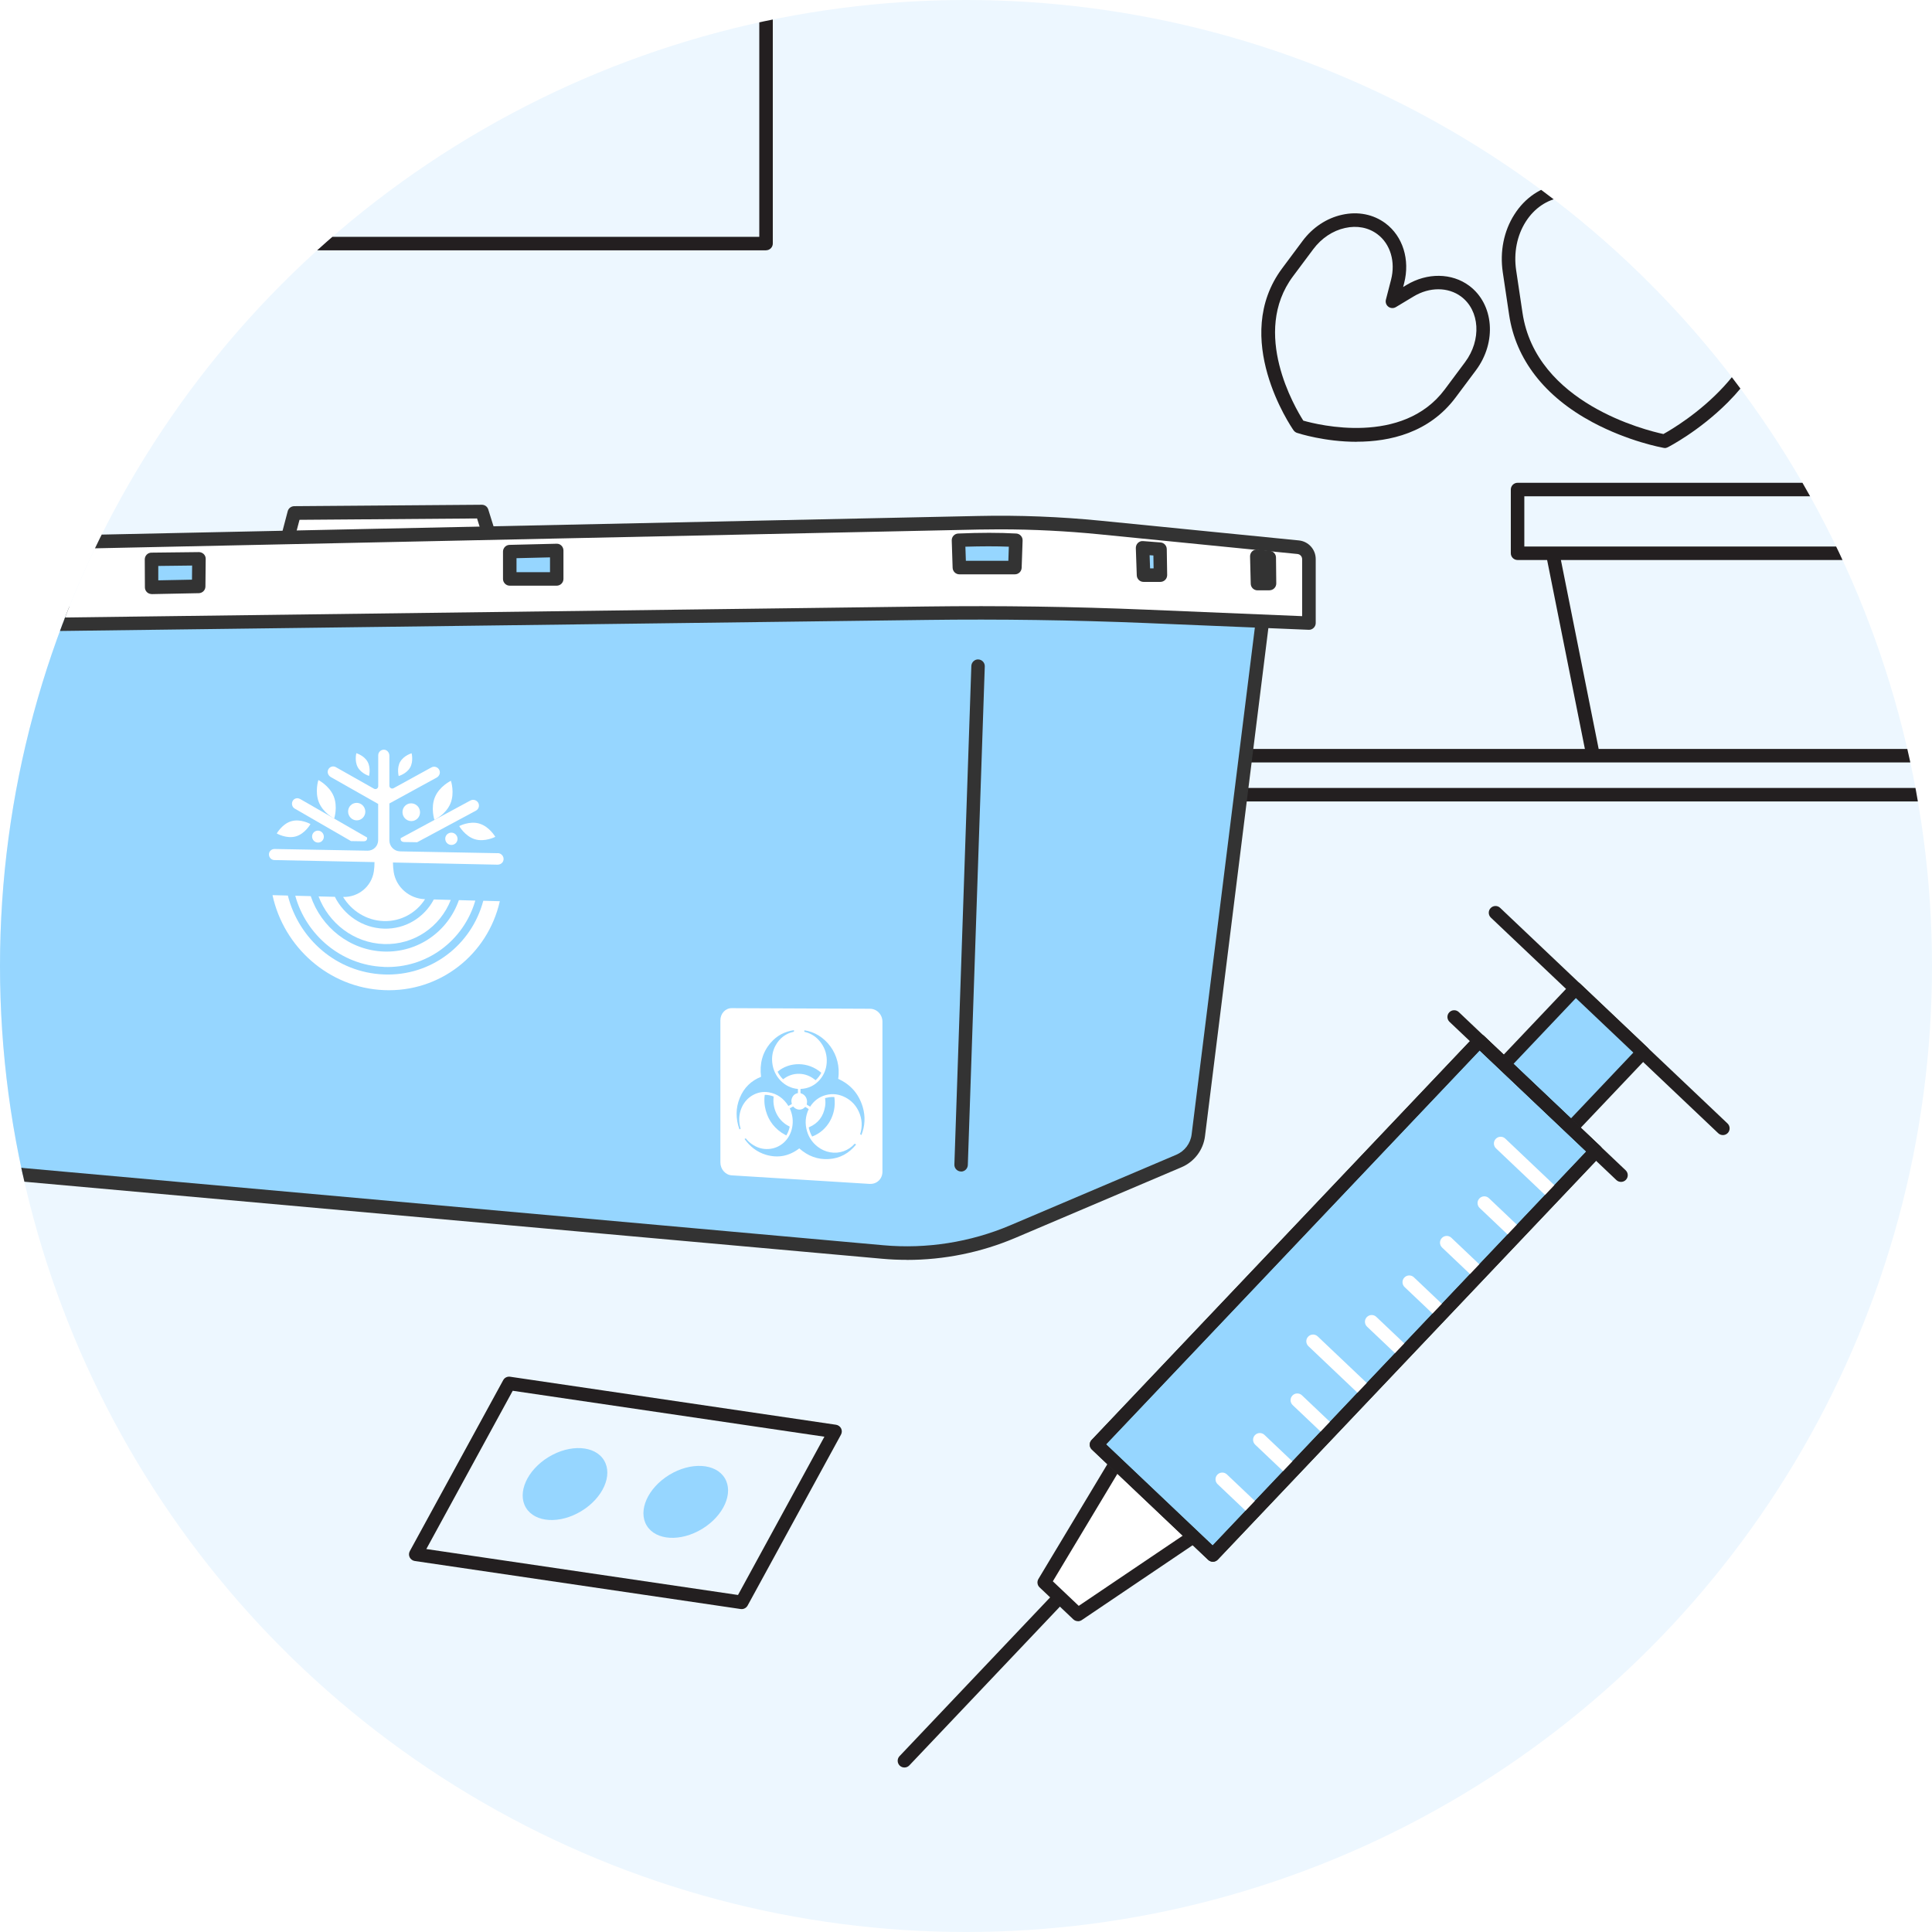 <?xml version="1.0" encoding="UTF-8"?><svg id="b" xmlns="http://www.w3.org/2000/svg" width="286" height="286" xmlns:xlink="http://www.w3.org/1999/xlink" viewBox="0 0 286 286"><defs><style>.e{fill:none;}.e,.f,.g,.h,.i,.j{stroke-width:0px;}.k{clip-path:url(#d);}.f{fill:#231f20;}.g{fill:#333;}.h{fill:#96d6ff;}.i{fill:#fff;}.j{fill:#edf7ff;}</style><clipPath id="d"><circle class="e" cx="143" cy="143" r="143"/></clipPath></defs><g id="c"><g class="k"><rect class="j" x="-41.01" y="-15.48" width="354" height="310.48"/><path class="f" d="M287.54,112.87h-122.82c-.55,0-1-.45-1-1s.45-1,1-1h122.82c.55,0,1,.45,1,1s-.45,1-1,1Z"/><path class="f" d="M287.54,118.64h-122.82c-.55,0-1-.45-1-1s.45-1,1-1h122.82c.55,0,1,.45,1,1s-.45,1-1,1Z"/><path class="f" d="M133.89,261.65c-.25,0-.5-.09-.69-.27-.4-.38-.42-1.01-.04-1.41l23.17-24.43c.38-.4,1.01-.42,1.41-.04.4.38.42,1.01.04,1.41l-23.17,24.43c-.2.21-.46.31-.73.31Z"/><path class="f" d="M255.05,168.03c-.25,0-.5-.09-.69-.27l-33.66-31.92c-.4-.38-.42-1.01-.04-1.41.38-.4,1.01-.42,1.41-.04l33.66,31.92c.4.38.42,1.01.04,1.41-.2.21-.46.31-.73.31Z"/><rect class="h" x="225.74" y="148.83" width="13.73" height="16.33" transform="translate(171.87 -116.98) rotate(43.48)"/><path class="f" d="M231.97,168.64c-.25,0-.5-.09-.69-.27l-9.96-9.45c-.4-.38-.42-1.01-.04-1.41l11.24-11.85c.38-.4,1.01-.42,1.41-.04l9.96,9.45c.19.18.3.43.31.7,0,.26-.09.52-.27.71l-11.24,11.85c-.2.21-.46.31-.73.31ZM223.42,158.15l8.51,8.07,9.86-10.4-8.51-8.07-9.86,10.4Z"/><polygon class="i" points="159.58 238.99 154.58 234.25 166.91 213.72 179.43 225.6 159.58 238.99"/><path class="f" d="M159.58,239.99c-.25,0-.5-.09-.69-.27l-5-4.74c-.34-.32-.41-.84-.17-1.24l12.33-20.53c.16-.26.42-.44.72-.48.3-.04.6.06.82.27l12.52,11.87c.22.21.33.51.31.81-.03.3-.19.58-.44.75l-19.85,13.4c-.17.11-.37.17-.56.17ZM155.85,234.08l3.84,3.64,18.15-12.25-10.71-10.16-11.27,18.77Z"/><rect class="h" x="187.41" y="150.94" width="23.75" height="82.38" transform="translate(186.9 -84.41) rotate(43.48)"/><path class="g" d="M179.55,231.19c-.26,0-.5-.1-.69-.27l-17.23-16.34c-.4-.38-.42-1.01-.04-1.41l56.69-59.77c.38-.4,1.01-.42,1.41-.04l17.23,16.34c.4.38.42,1.01.04,1.41l-56.69,59.77c-.18.19-.43.3-.7.31h-.03ZM163.73,213.81l15.78,14.97,55.31-58.32-15.78-14.97-55.31,58.32Z"/><path class="f" d="M239.97,174.96c-.25,0-.5-.09-.69-.27l-24.7-23.42c-.4-.38-.42-1.01-.04-1.41.38-.4,1.01-.42,1.41-.04l24.7,23.42c.4.38.42,1.01.04,1.41-.2.21-.46.31-.73.31Z"/><path class="i" d="M229.99,177.71c-.25,0-.5-.09-.69-.27l-7.84-7.44c-.4-.38-.42-1.01-.04-1.41.38-.4,1.01-.42,1.41-.04l7.84,7.44c.4.38.42,1.01.04,1.41-.2.21-.46.31-.73.31Z"/><path class="i" d="M202.22,206.99c-.25,0-.5-.09-.69-.27l-7.84-7.44c-.4-.38-.42-1.01-.04-1.41.38-.4,1.01-.42,1.41-.04l7.84,7.44c.4.38.42,1.01.04,1.41-.2.21-.46.31-.73.31Z"/><path class="i" d="M224.44,183.56c-.25,0-.5-.09-.69-.27l-4.71-4.47c-.4-.38-.42-1.01-.04-1.41.38-.4,1.01-.42,1.41-.04l4.71,4.47c.4.38.42,1.01.04,1.41-.2.21-.46.31-.73.31Z"/><path class="i" d="M218.88,189.42c-.25,0-.5-.09-.69-.27l-4.71-4.47c-.4-.38-.42-1.01-.04-1.41.38-.4,1.01-.42,1.41-.04l4.71,4.47c.4.38.42,1.01.04,1.41-.2.21-.46.31-.73.31Z"/><path class="i" d="M213.33,195.27c-.25,0-.5-.09-.69-.27l-4.71-4.47c-.4-.38-.42-1.01-.04-1.41.38-.4,1.01-.42,1.41-.04l4.71,4.47c.4.38.42,1.01.04,1.41-.2.21-.46.31-.73.31Z"/><path class="i" d="M207.77,201.13c-.25,0-.5-.09-.69-.27l-4.71-4.47c-.4-.38-.42-1.01-.04-1.41.38-.4,1.01-.42,1.41-.04l4.71,4.47c.4.38.42,1.01.04,1.41-.2.21-.46.31-.73.31Z"/><path class="i" d="M196.76,212.74c-.25,0-.5-.09-.69-.27l-4.71-4.47c-.4-.38-.42-1.01-.04-1.41.38-.4,1.01-.42,1.41-.04l4.71,4.47c.4.38.42,1.01.04,1.41-.2.21-.46.31-.73.31Z"/><path class="i" d="M191.21,218.6c-.25,0-.5-.09-.69-.27l-4.71-4.47c-.4-.38-.42-1.01-.04-1.41.38-.4,1.01-.42,1.41-.04l4.71,4.47c.4.38.42,1.01.04,1.41-.2.21-.46.31-.73.31Z"/><path class="i" d="M185.65,224.45c-.25,0-.5-.09-.69-.27l-4.71-4.47c-.4-.38-.42-1.01-.04-1.41.38-.4,1.01-.42,1.41-.04l4.71,4.47c.4.38.42,1.01.04,1.41-.2.21-.46.31-.73.31Z"/><path class="f" d="M179.55,231.19c-.26,0-.5-.1-.69-.27l-17.23-16.34c-.4-.38-.42-1.01-.04-1.41l56.69-59.77c.38-.4,1.01-.42,1.41-.04l17.23,16.34c.4.38.42,1.01.04,1.41l-56.69,59.77c-.18.19-.43.3-.7.31h-.03ZM163.73,213.81l15.78,14.97,55.31-58.32-15.78-14.97-55.31,58.32Z"/><path class="f" d="M109.8,238.2s-.1,0-.15-.01l-48.25-7.11c-.32-.05-.6-.25-.75-.54-.15-.29-.14-.64.02-.93l13.82-25.3c.2-.37.6-.57,1.02-.51l48.25,7.11c.32.05.6.25.75.54.15.29.14.64-.02.93l-13.82,25.3c-.18.32-.52.52-.88.52ZM63.11,229.31l46.14,6.8,12.79-23.43-46.14-6.8-12.79,23.43Z"/><ellipse class="h" cx="83.65" cy="219.68" rx="6.76" ry="4.68" transform="translate(-102.19 75.73) rotate(-31.39)"/><ellipse class="h" cx="101.52" cy="222.31" rx="6.76" ry="4.68" transform="translate(-100.94 85.43) rotate(-31.39)"/><path class="f" d="M284.95,82.9h-60.3c-.55,0-1-.45-1-1v-9.43c0-.55.45-1,1-1h60.3c.55,0,1,.45,1,1v9.43c0,.55-.45,1-1,1ZM225.65,80.9h58.3v-7.43h-58.3v7.43Z"/><path class="f" d="M235.66,111.99c-.47,0-.88-.33-.98-.8l-5.76-28.82c-.11-.54.24-1.07.78-1.18.55-.11,1.07.24,1.18.78l5.76,28.82c.11.54-.24,1.07-.78,1.18-.07.01-.13.02-.2.02Z"/><path class="f" d="M200.83,65.4c-4.71,0-8.52-1.22-8.83-1.32-.21-.07-.38-.2-.51-.38-.39-.55-9.35-13.71-1.68-23.99l3.01-4.04c1.49-2,3.57-3.38,5.86-3.88,2.34-.52,4.62-.07,6.42,1.27,2.57,1.92,3.65,5.39,2.76,8.85l-.15.58.51-.31c3.06-1.84,6.7-1.79,9.27.12,3.66,2.73,4.11,8.34,1,12.51l-3.01,4.03c-3.91,5.24-9.76,6.55-14.64,6.55ZM192.94,62.27c2.17.62,14.69,3.74,20.93-4.62l3.01-4.04c2.45-3.28,2.19-7.64-.59-9.71-1.92-1.43-4.68-1.44-7.04-.01l-2.61,1.57c-.35.21-.79.19-1.11-.05-.33-.24-.47-.66-.37-1.05l.76-2.94c.69-2.67-.1-5.32-2.02-6.75-1.32-.99-3.02-1.32-4.79-.92-1.82.4-3.48,1.51-4.69,3.12l-3.01,4.03c-6.25,8.37.31,19.47,1.53,21.38Z"/><path class="j" d="M242.1,36.37l.92-3.74c.96-3.91,3.82-6.74,7.34-7.26h0c5.03-.75,9.82,3.37,10.68,9.21l.93,6.3c2.28,15.35-15.59,24.43-15.59,24.43,0,0-19.73-3.5-22.01-18.86-.78-5.28-.93-6.3-.93-6.3-.86-5.83,2.52-11.16,7.55-11.91h0c3.52-.52,7.08,1.35,9.13,4.82l1.96,3.31Z"/><path class="f" d="M246.39,66.31c-.06,0-.12,0-.17-.02-.21-.04-5.15-.94-10.45-3.77-7.12-3.81-11.39-9.32-12.37-15.92l-.94-6.3c-.45-3.06.15-6.09,1.71-8.54,1.58-2.5,3.96-4.1,6.69-4.5,3.91-.58,7.89,1.5,10.14,5.3l.72,1.21.34-1.36c1.05-4.29,4.26-7.43,8.17-8.01,5.57-.82,10.87,3.68,11.82,10.05l.93,6.3c.98,6.6-1.52,13.11-7.22,18.83-4.25,4.25-8.71,6.55-8.9,6.64-.14.07-.3.11-.45.11ZM232.16,29.16c-.34,0-.67.02-1.01.07-2.14.32-4.02,1.59-5.29,3.59-1.3,2.05-1.8,4.6-1.42,7.18l.94,6.3c1.99,13.41,18.32,17.41,20.86,17.95,2.28-1.26,16.74-9.85,14.75-23.23l-.93-6.3c-.78-5.28-5.07-9.03-9.55-8.36-3.1.46-5.66,3.02-6.52,6.51l-.92,3.74c-.1.39-.42.69-.82.75-.4.06-.8-.13-1.01-.48l-1.96-3.31c-1.64-2.76-4.35-4.41-7.12-4.41Z"/><path class="f" d="M113.4,37.06H29.93c-.55,0-1-.45-1-1V-16.38c0-.55.45-1,1-1h83.47c.55,0,1,.45,1,1v52.43c0,.55-.45,1-1,1ZM30.93,35.06h81.47V-15.38H30.93v50.43Z"/><polygon class="i" points="73.54 82.74 41.47 83.88 43.56 75.95 71.35 75.74 73.54 82.74"/><path class="g" d="M41.47,84.88c-.3,0-.59-.14-.78-.38-.2-.25-.27-.57-.19-.88l2.09-7.94c.11-.44.51-.74.96-.75l27.78-.21h0c.44,0,.82.28.95.7l2.19,7c.09.3.04.62-.14.88s-.47.41-.78.42l-32.06,1.15s-.02,0-.04,0ZM44.34,76.94l-1.55,5.9,29.41-1.05-1.58-5.04-26.28.2Z"/><path class="h" d="M187.08,90.36l-9.69,77.69c-.21,1.69-1.31,3.14-2.87,3.81l-24.59,10.45c-6.06,2.58-12.66,3.62-19.22,3.03L3.43,173.91c-4.05-.36-7.35-3.4-8.04-7.41l-13.03-75.1,160.85-3.34,43.87,2.3Z"/><path class="g" d="M134.26,186.5c-1.21,0-2.43-.05-3.64-.16L3.34,174.91c-4.49-.4-8.17-3.79-8.94-8.23l-13.03-75.1c-.05-.29.03-.58.21-.81.18-.22.46-.36.75-.36l160.85-3.34,43.95,2.3c.28.01.54.14.71.36s.26.49.23.77l-9.69,77.69c-.25,2.04-1.59,3.8-3.48,4.6l-24.58,10.45c-5.07,2.16-10.56,3.27-16.06,3.27ZM-16.46,92.38L-3.63,166.33c.62,3.55,3.56,6.26,7.15,6.58l127.28,11.43c6.37.57,12.85-.45,18.74-2.95l24.59-10.45c1.24-.53,2.11-1.68,2.27-3.01l9.56-76.63-42.8-2.24-159.61,3.32Z"/><path class="i" d="M193.76,92.24l-24.09-1c-10.81-.45-21.64-.6-32.46-.47l-161.74,2.06,1.09-10.35c.09-.88.82-1.55,1.7-1.56l166.63-3.54c5.98-.13,11.96.11,17.91.7l29.37,2.92c.91.09,1.59.85,1.59,1.76v9.47Z"/><path class="g" d="M-24.53,93.84c-.28,0-.55-.12-.74-.33-.19-.21-.29-.5-.25-.78l1.09-10.35c.14-1.37,1.29-2.43,2.67-2.46l166.63-3.54c5.99-.13,12.06.11,18.03.7l29.37,2.92c1.42.14,2.5,1.33,2.5,2.76v9.47c0,.27-.11.53-.31.72s-.46.3-.73.28l-24.09-1c-10.75-.44-21.65-.6-32.41-.46l-161.74,2.06h-.01ZM148.02,78.36c-1.04,0-2.08.01-3.11.03l-166.63,3.54c-.38,0-.69.29-.73.67l-.97,9.23,160.61-2.05c10.79-.14,21.73.02,32.52.47l23.05.96v-8.43c0-.4-.3-.73-.69-.77l-29.37-2.92c-4.86-.48-9.78-.73-14.67-.73Z"/><polygon class="h" points="29.41 86.8 22.45 86.94 22.43 82.8 29.45 82.72 29.41 86.8"/><path class="g" d="M22.45,87.94c-.26,0-.51-.1-.7-.28-.19-.19-.3-.44-.3-.71l-.02-4.14c0-.55.44-1,.99-1l7.02-.08h.01c.26,0,.52.11.71.29.19.19.3.45.29.72l-.04,4.08c0,.54-.44.98-.98.99l-6.96.14h-.02ZM29.41,86.8h0,0ZM23.43,83.78v2.13s4.99-.1,4.99-.1l.02-2.09-5.01.06Z"/><polygon class="h" points="82.42 85.7 75.46 85.7 75.46 81.66 82.42 81.48 82.42 85.7"/><path class="g" d="M82.42,86.7h-6.96c-.55,0-1-.45-1-1v-4.04c0-.54.43-.99.97-1l6.96-.17c.31-.01.53.1.72.28.19.19.3.45.3.72v4.21c0,.55-.45,1-1,1ZM76.46,84.7h4.96v-2.19l-4.96.12v2.06Z"/><path class="h" d="M150.24,84.02h-8.22l-.14-4.04c2.93-.13,5.78-.15,8.49,0l-.14,4.04Z"/><path class="g" d="M150.24,85.02h-8.22c-.54,0-.98-.43-1-.97l-.13-4.04c-.02-.55.41-1.01.96-1.03,3.26-.14,6.07-.14,8.59,0,.54.03.96.49.94,1.03l-.14,4.04c-.02.54-.46.97-1,.97ZM142.99,83.02h6.28l.07-2.09c-1.93-.08-4.05-.07-6.43,0l.07,2.08Z"/><polygon class="h" points="171.79 85.14 169.28 85.14 169.15 81.1 171.73 81.3 171.79 85.14"/><path class="g" d="M171.79,86.14h-2.51c-.54,0-.98-.43-1-.97l-.14-4.04c0-.28.1-.56.31-.76.21-.2.48-.3.77-.27l2.58.2c.51.04.91.46.92.98l.06,3.84c0,.27-.1.53-.29.72-.19.19-.45.3-.71.3ZM170.25,84.14h.52l-.03-1.91-.56-.04.07,1.96Z"/><polygon class="h" points="187.93 86.39 186.14 86.39 186.05 82.35 187.88 82.55 187.93 86.39"/><path class="g" d="M187.93,87.39h-1.78c-.54,0-.99-.43-1-.98l-.1-4.04c0-.29.11-.57.32-.76.21-.2.5-.29.79-.26l1.84.2c.5.05.89.48.89.98l.04,3.84c0,.27-.1.52-.29.71s-.44.3-.71.3Z"/><path class="g" d="M142.28,173.42s-.02,0-.04,0c-.55-.02-.98-.48-.96-1.03l2.51-73.81c.02-.55.51-1,1.03-.96.55.02.98.48.96,1.03l-2.51,73.81c-.02.54-.46.97-1,.97Z"/><path class="i" d="M47.07,122.96c-.48,0-.87.38-.87.87s.39.89.87.9.87-.38.87-.87-.39-.89-.87-.9Z"/><path class="i" d="M67.73,124.18c0-.5-.41-.92-.91-.92s-.91.39-.91.9.41.92.91.92.91-.39.91-.9Z"/><path class="i" d="M44.4,118.27c-.39-.22-.87-.08-1.08.31-.21.4-.07.9.31,1.12l8.33,4.81,1.85.03c.65.01.53-.56.53-.56l-9.94-5.72Z"/><path class="i" d="M69.64,118.5l-10.32,5.57s-.16.57.55.58l1.88.03,8.71-4.68c.41-.22.56-.74.34-1.15-.23-.41-.75-.57-1.16-.35Z"/><path class="i" d="M56.82,143.14c6.37.25,11.83-3.91,13.54-9.82l-2.43-.07c-1.61,4.61-6.01,7.79-11.11,7.61-5.04-.18-9.28-3.61-10.82-8.2l-2.29-.06c1.6,5.83,6.83,10.29,13.1,10.53Z"/><path class="i" d="M71.54,133.35c-1.74,6.55-7.73,11.18-14.72,10.9s-12.58-5.24-14.21-11.68l-2.27-.06c1.66,7.7,8.34,13.71,16.48,14.06,8.3.36,15.38-5.26,17.17-13.16l-2.45-.07Z"/><path class="i" d="M56.82,139.75c4.48.16,8.35-2.56,9.91-6.53l-2.51-.07c-1.4,2.66-4.2,4.42-7.39,4.32s-5.91-2.02-7.26-4.71l-2.41-.06c1.49,3.97,5.24,6.9,9.67,7.05Z"/><path class="i" d="M73.69,126.3l-14.47-.27c-.87-.02-1.58-.74-1.58-1.62v-5.47l7-3.83c.36-.2.57-.63.43-1.03-.17-.51-.75-.72-1.2-.48l-5.61,3.08c-.28.15-.62-.05-.62-.37v-4.45c0-.45-.34-.86-.78-.88-.48-.02-.87.36-.87.83v4.58c0,.32-.34.52-.62.37l-5.66-3.2c-.43-.24-.99-.04-1.16.46-.13.39.07.81.42,1.01l7.01,3.98v5.36c0,.88-.7,1.57-1.56,1.56l-13.78-.25c-.38,0-.73.25-.81.64-.1.52.29.99.78,1l14.83.3c0,.5-.04.96-.1,1.39-.35,2.25-2.31,3.83-4.55,3.77h0c1.25,2.06,3.47,3.49,6.02,3.57s4.83-1.22,6.11-3.24h-.01c-2.29-.06-4.28-1.76-4.63-4.03-.07-.43-.1-.89-.11-1.4l15.48.32c.42,0,.8-.26.88-.67.11-.54-.31-1.03-.84-1.04Z"/><path class="i" d="M51.53,120.13c0,.72.57,1.3,1.27,1.31s1.28-.57,1.28-1.28-.57-1.31-1.28-1.31-1.27.57-1.27,1.28Z"/><path class="i" d="M60.88,121.55c.72,0,1.3-.57,1.3-1.3s-.58-1.32-1.3-1.33-1.3.57-1.3,1.3.58,1.32,1.3,1.33Z"/><path class="i" d="M45.96,121.99s-1.43-.82-2.81-.43c-1.37.38-2.18,1.82-2.18,1.82,0,0,1.42.82,2.8.44,1.38-.38,2.19-1.83,2.19-1.83Z"/><path class="i" d="M70.97,121.92c-1.47-.44-2.99.37-2.99.37,0,0,.86,1.51,2.33,1.95,1.47.44,3.01-.36,3.01-.36,0,0-.87-1.52-2.34-1.95Z"/><path class="i" d="M52.97,113.59c.52.93,1.66,1.27,1.66,1.27,0,0,.3-1.17-.22-2.1-.52-.93-1.66-1.26-1.66-1.26,0,0-.3,1.17.22,2.09Z"/><path class="i" d="M59.24,112.77c-.53.93-.22,2.11-.22,2.11,0,0,1.16-.33,1.69-1.26.53-.93.22-2.11.22-2.11,0,0-1.16.33-1.69,1.27Z"/><path class="i" d="M49.39,117.86c.65,1.58.08,3.32.08,3.32,0,0-1.62-.83-2.26-2.4s-.08-3.31-.08-3.31c0,0,1.61.82,2.26,2.39Z"/><path class="i" d="M64.39,117.99c-.67,1.6-.08,3.38-.08,3.38,0,0,1.68-.8,2.36-2.4.68-1.6.08-3.39.08-3.39,0,0-1.69.81-2.36,2.41Z"/><path class="i" d="M128.78,175.26l-20.47-1.27c-.92-.06-1.67-.91-1.67-1.91v-21.04c0-1,.75-1.8,1.67-1.8l20.47.09c1.02,0,1.85.86,1.85,1.91v22.22c0,1.05-.83,1.85-1.85,1.79Z"/><path class="h" d="M124.09,159.71c1.8.82,3.03,2.18,3.62,4.15.42,1.42.34,2.81-.19,4.16-.07-.04-.13-.08-.19-.12.36-1.14.3-2.28-.22-3.39-.42-.89-1.06-1.57-1.91-2.03-.95-.51-1.93-.64-2.93-.38-1,.26-1.78.85-2.35,1.73-.17-.11-.34-.22-.5-.32.02-.15.05-.29.05-.43,0-.57-.37-1.08-.9-1.23-.05-.01-.07-.04-.07-.09,0-.18,0-.37,0-.56,1.15-.05,2.12-.5,2.88-1.39.6-.71.94-1.55,1-2.51.07-1.08-.22-2.07-.85-2.93-.63-.87-1.45-1.4-2.46-1.63,0-.06,0-.11,0-.16,0-.02,0-.04,0-.06,3.03.41,5.57,3.54,5.01,7.19Z"/><path class="h" d="M118.12,161.2c0,.2,0,.4,0,.59,0,.02-.04.04-.06.04-.4.09-.68.34-.83.74-.1.26-.1.52-.02.79.02.05,0,.07-.04.1-.15.08-.3.17-.46.26-.7-1.12-1.66-1.81-2.89-2.02-.89-.15-1.72.02-2.49.48-1.47.88-2.32,2.86-1.69,4.91-.05.03-.11.06-.18.1-.56-1.59-.57-3.15.05-4.66.62-1.52,1.69-2.55,3.15-3.13-.24-1.92.2-3.61,1.42-5.03.92-1.07,2.08-1.67,3.45-1.87v.22c-1.2.27-2.12.94-2.73,2.06-.42.78-.58,1.64-.48,2.54.22,2.11,1.86,3.72,3.79,3.88Z"/><path class="h" d="M116.9,164.08c.17-.1.34-.2.51-.29.06.06.11.12.17.17.47.42,1.15.4,1.57-.06.04-.04.07-.04.12-.01.15.1.3.2.45.29-.5,1.05-.59,2.14-.25,3.29.28.94.82,1.7,1.58,2.29.56.43,1.17.7,1.85.82.68.12,1.34.06,1.98-.16.64-.23,1.19-.6,1.65-1.12.06.04.13.08.2.13-1.06,1.31-2.4,2.05-4.05,2.15-1.64.1-3.09-.45-4.36-1.58-1.49,1.14-3.14,1.48-4.95.94-1.29-.39-2.33-1.18-3.15-2.33.05-.03.1-.07.15-.09.02,0,.05.01.06.03.24.3.52.57.83.79.77.55,1.61.81,2.52.75,1.74-.11,3.15-1.4,3.49-3.21.18-.94.06-1.85-.33-2.74-.01-.02-.02-.05-.03-.08Z"/><path class="h" d="M122.15,162.55c.21-.04.43-.1.64-.13.22-.03.44-.02.66-.03.05,0,.06.02.07.07.34,2.52-1.02,4.91-3.24,5.76-.02,0-.04.01-.06.02-.14-.24-.25-.48-.34-.74-.06-.17-.1-.35-.15-.53-.02-.06,0-.09.05-.11,1.32-.56,2.11-1.58,2.36-3.07.07-.39.06-.78,0-1.18,0-.01,0-.02,0-.06Z"/><path class="h" d="M114.52,162.31c-.01.2-.03.39-.03.58,0,1.65.91,3.16,2.35,3.85.05.02.06.05.05.1-.09.43-.25.84-.47,1.21,0,0,0,0-.03.03-.23-.14-.47-.26-.7-.41-1.35-.93-2.17-2.22-2.46-3.87-.1-.56-.1-1.12-.03-1.67,0-.03,0-.06.05-.06.42,0,.84.09,1.24.24,0,0,.01,0,.01,0Z"/><path class="h" d="M121.57,158.82c-.21.42-.5.78-.84,1.09-.71-.6-1.52-.93-2.41-.95-.89-.02-1.69.26-2.39.81-.34-.32-.61-.7-.82-1.12,1.73-1.49,4.53-1.54,6.47.16Z"/></g></g></svg>